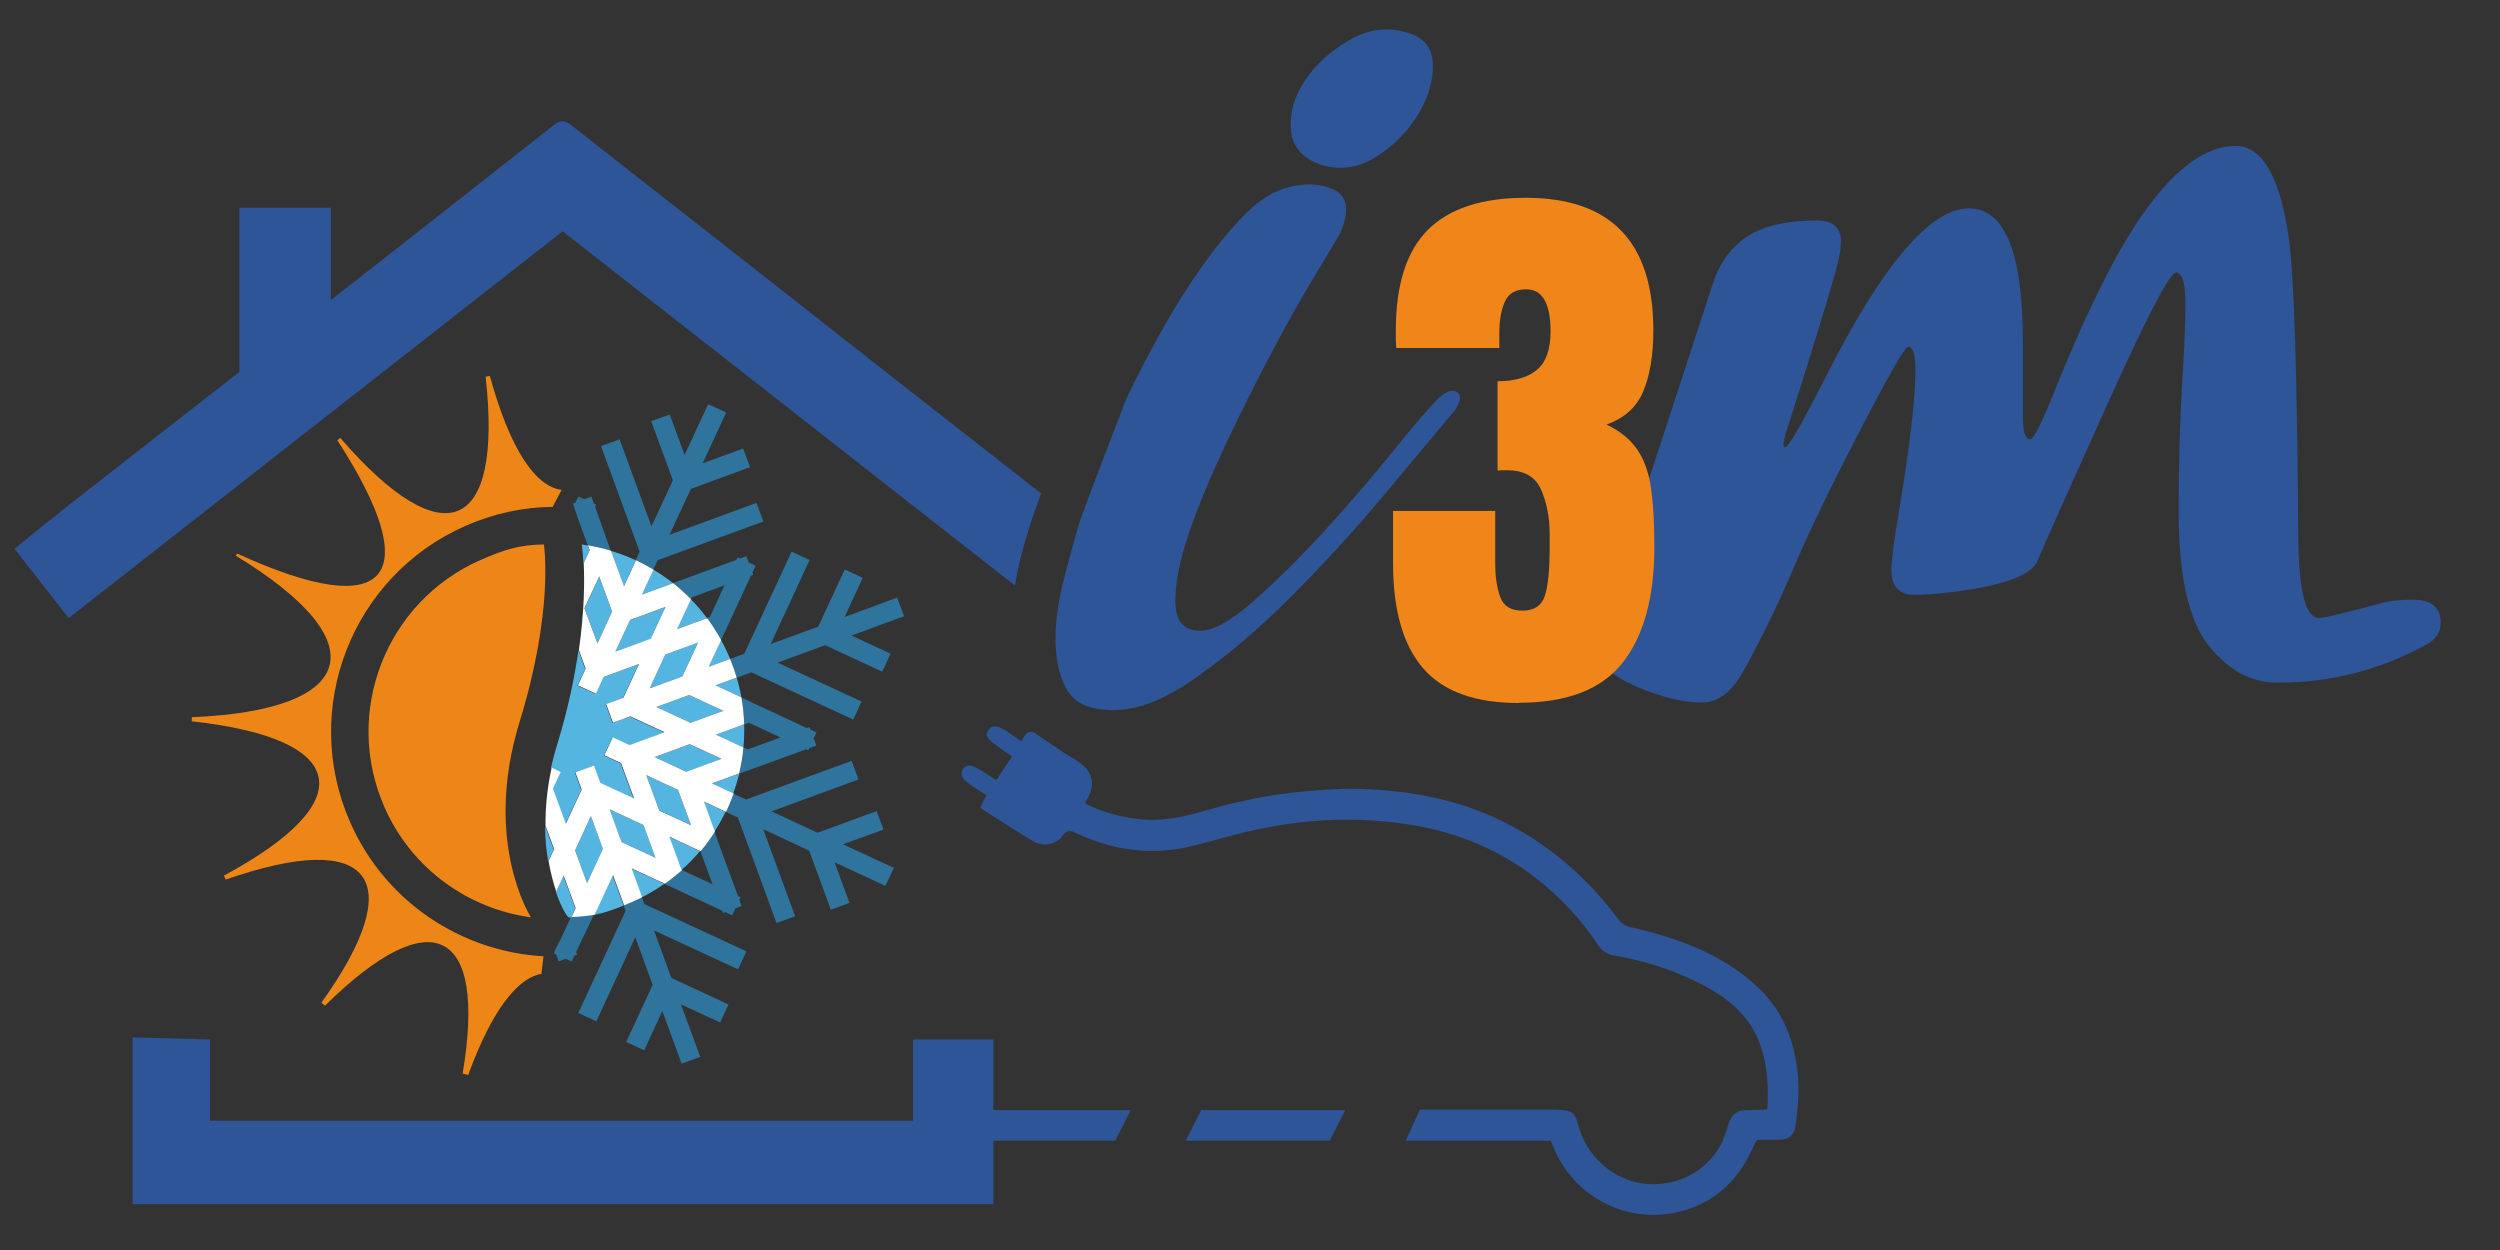 <?xml version="1.0" encoding="UTF-8"?>
<svg id="Calque_1" data-name="Calque 1" xmlns="http://www.w3.org/2000/svg" viewBox="0 0 170.76 85.41">
  <rect x="0" y="0" width="170.76" height="85.41" fill="#333333" stroke="none"/>
  <defs>
    <style>
      .cls-1 {
        fill: #2d5597;
      }

      .cls-1, .cls-2, .cls-3, .cls-4, .cls-5, .cls-6, .cls-7 {
        stroke-width: 0px;
      }

      .cls-2 {
        fill: none;
      }

      .cls-3 {
        fill: #ed8616;
      }

      .cls-4 {
        fill: #fff;
      }

      .cls-5 {
        fill: #2f749c;
      }

      .cls-6 {
        fill: #55b5e1;
      }

      .cls-7 {
        fill: #f08619;
      }
    </style>
  </defs>
  <path class="cls-1" d="M112.96,82.99c-2.9,0-5.62-1.72-6.82-4.54-.06-.15-.11-.27-.14-.36-.03-.08-.06-.17-.08-.19,0,.02-.08.02-.15.02-.09,0-.2.01-.33,0h-4s-5.42,0-5.42,0l.96-2.13h.17c3.12,0,3.8,0,4.47,0,.67,0,1.33,0,4.49,0,.16,0,.33,0,.49.02.79.06.98.21,1.18.97.29,1.11.85,2.02,1.7,2.78,1.18,1.06,2.77,1.52,4.35,1.25,1.56-.26,2.9-1.18,3.66-2.54.26-.46.42-.99.58-1.51.19-.62.58-.93,1.17-.94h.45c.26-.01.52-.01.78-.02.25,0,.26-.07.26-.17.05-1.23.03-2.69-.45-4.13-.57-1.7-1.73-2.99-3.67-4.06-1.89-1.04-4.04-1.78-6.38-2.18-.47-.08-.8-.3-1.06-.69-1.15-1.76-2.63-3.34-4.39-4.69-2.39-1.83-5.21-3.02-8.39-3.54-3.42-.56-6.99-.45-10.58.33-.84.18-1.69.41-2.51.63-.68.18-1.37.37-2.07.53-2.6.61-5.25.27-7.87-.99q-.45-.22-.74.2c-.45.65-1.35.83-2.04.43-.66-.39-1.31-.81-1.94-1.21-.26-.17-.52-.34-.79-.5-.16-.1-.32-.21-.49-.32l-.4-.26.07-.17c.12-.3.23-.5.3-.62.01-.03.03-.05.04-.08-.01,0-.03-.02-.05-.03-.11-.07-1.12-.68-1.39-.96-.12-.12-.4-.42-.16-.79.29-.39.65-.21.79-.15.44.21.82.46,1.19.71l.12.08c.07.05.15.11.19.12,0-.01.03-.04.08-.12.17-.29.42-.65.64-.98.1-.15.2-.3.28-.42.05-.08.05-.11.05-.12,0,0-.02-.03-.12-.09-.4-.24-.81-.54-1.26-.9-.15-.12-.47-.37-.26-.74.3-.48.72-.28.88-.2l.05.02c.26.12.48.28.7.44.1.08.21.15.32.22.13.08.3.19.35.2.02-.02.13-.2.2-.32.09-.15.21-.25.34-.28.21-.05.38.07.51.16.3.2.57.38.84.57.3.21.6.41.9.61.17.12.35.22.53.33.17.1.35.21.51.32,1.06.69,1.27,1.62.6,2.68-.06.09-.07.15-.06.17,0,.04.09.09.23.16,1.01.49,2.15.8,3.46.95,1.57.18,3.07-.17,4.34-.54,2.52-.73,4.8-1.18,7-1.36,1.15-.1,2.34-.2,3.52-.17,3.94.09,7.28.86,10.19,2.34,2.99,1.53,5.59,3.76,7.72,6.65.15.2.47.39.79.46,2.83.66,6.08,1.66,8.68,4.1,1.48,1.39,2.36,3.18,2.67,5.46.17,1.21.13,2.49-.1,4.02-.09.61-.43.92-1.03.93-.46.01-.92.02-1.38.01-.2,0-.28.04-.38.27-.97,2.35-2.56,3.87-4.72,4.53-.72.22-1.45.33-2.17.33"/>
  <path class="cls-1" d="M69.33,40c-10.4-8.15-20.39-15.97-30.9-24.2-11.24,8.8-22.47,17.59-33.74,26.42-1.21-1.54-2.4-3.08-3.7-4.74,1.23-.99,2.42-1.97,3.63-2.92,3.91-3.06,7.82-6.1,11.73-9.16v-11.21h6.25v6.31c5.08-3.98,10.16-7.97,15.23-11.96.47-.37.77-.32,1.22.03,3.24,2.56,6.5,5.1,9.75,7.64,4.13,3.24,8.26,6.49,12.39,9.73,3.52,2.76,6.38,4.99,9.93,7.77,0,0-1.37,3.46-1.79,6.27"/>
  <polygon class="cls-1" points="9.06 70.86 14.34 71 14.34 76.55 62.36 76.55 62.36 71 67.85 71 67.85 82.25 9.06 82.25 9.06 70.86"/>
  <path class="cls-1" d="M125.74,16.43c-.08,1.01.4.06-3.66,12.85-.18.54-.27.91-.27,1.1,0,.11.05.16.14.16.21,0,1.14-1.61,2.77-4.83,3.88-7.65,7.13-11.48,9.77-11.48,2.45,0,3.68,3.03,3.68,9.08v5.19c0,1,.17,1.5.5,1.5.24,0,.82-1.15,1.73-3.45,1.79-4.43,3.45-7.92,5-10.46,2.51-4.08,4.95-6.12,7.31-6.12,1.82,0,3.03,2.11,3.63,6.33.36,2.62.57,9.41.64,20.36.03,3.7.5,5.55,1.41,5.55.33,0,1.7-.32,4.09-.97.67-.19,1.44-.28,2.32-.28,1.27,0,1.91.53,1.91,1.58,0,.65-.33,1.15-1,1.5-3.15,1.73-6.53,2.59-10.13,2.59-1.82,0-3.4-.86-4.75-2.57-1.35-1.72-2.02-4.76-2.02-9.14,0-3.11.08-5.99.23-8.64.15-2.22.23-4.05.23-5.51s-.21-2.15-.64-2.15-2,3.03-4.73,9.08c-2.63,5.84-4.21,9.37-4.72,10.58-.39,1-2.32,1.72-5.77,2.15-1.12.14-2,.2-2.63.2-1.06,0-1.59-.57-1.59-1.7,0-.65.17-1.95.5-3.89.76-4.54,1.14-7.81,1.14-9.81,0-1.03-.17-1.54-.5-1.54-.21,0-1.29,1.88-3.25,5.64-1.95,3.76-3.48,6.91-4.57,9.47-1.09,2.55-2.24,4.91-3.45,7.08-.79,1.4-1.73,2.11-2.82,2.11-1.24,0-2.71-.36-4.41-1.07-1.7-.72-2.54-1.52-2.54-2.41,0-1,.14-1.93.41-2.8l7.27-22.27c.48-1.49,1.29-2.59,2.41-3.31,1.12-.72,2.7-1.07,4.72-1.07.73,0,1.58.17,1.66,1.39"/>
  <path class="cls-7" d="M103.76,48.02c-3.01,0-5.19-.79-6.56-2.38-1.37-1.59-2.05-3.98-2.05-7.18v-3.56h6.98v3.58c0,.9.11,1.67.34,2.29.22.63.73.94,1.52.94s1.31-.34,1.53-1.02c.22-.68.33-1.78.33-3.32v-.85c0-1.17-.2-2.2-.59-3.08-.39-.88-1.16-1.32-2.31-1.32-.14,0-.27,0-.38,0-.11,0-.2.02-.28.03v-6.11c1.17,0,2.07-.26,2.69-.78.62-.52.93-1.4.93-2.62,0-1.92-.56-2.88-1.66-2.88-.72,0-1.21.28-1.46.84-.25.56-.38,1.27-.38,2.14v1.03h-7.04c-.01-.15-.02-.34-.03-.56,0-.22,0-.43,0-.64,0-3.12.73-5.41,2.19-6.87,1.46-1.46,3.69-2.19,6.69-2.19,5.8,0,8.71,3.02,8.71,9.05,0,1.68-.23,3.06-.68,4.15-.45,1.09-1.29,1.85-2.52,2.29.97.46,1.68,1.06,2.15,1.78s.77,1.62.91,2.69c.14,1.07.21,2.37.21,3.89,0,3.4-.71,6.03-2.14,7.87-1.43,1.84-3.79,2.77-7.09,2.77"/>
  <path class="cls-1" d="M98.16,27.29c.54-.54.99-.71,1.34-.52.35.19.29.64-.17,1.33l-.12.12c-1.16,1.39-2.75,3.29-4.76,5.69-2.01,2.4-4.14,4.72-6.39,6.97-2.25,2.25-4.51,4.14-6.79,5.69-2.28,1.55-4.35,2.17-6.21,1.86-1.09-.15-1.84-.64-2.26-1.45-.43-.81-.66-1.82-.7-3.02-.04-1.2.12-2.51.46-3.95.35-1.43.75-2.92,1.22-4.47.39-1.08.85-2.32,1.39-3.72.54-1.39,1.12-2.9,1.74-4.53.77-1.63,1.61-3.23,2.5-4.82.89-1.59,1.82-3.06,2.79-4.41.97-1.35,1.93-2.51,2.9-3.48.97-.97,1.95-1.57,2.96-1.8,1.24-.31,2.28-.23,3.14.23.85.46.97,1.43.35,2.9-.31.54-.91,1.55-1.8,3.02-.89,1.47-1.86,3.19-2.9,5.17-1.05,1.97-2.09,4.06-3.14,6.27-1.04,2.21-1.88,4.22-2.5,6.04-.62,1.82-.93,3.37-.93,4.64s.5,1.96,1.51,2.03c.93.08,2.19-.58,3.77-1.97,1.59-1.39,3.21-3,4.88-4.82,1.66-1.82,3.21-3.62,4.65-5.4,1.43-1.78,2.46-2.98,3.08-3.6M90.26,11.27c-1.32-.46-2.01-1.28-2.09-2.44-.08-1.16.25-2.28.99-3.37.73-1.08,1.74-1.99,3.02-2.73,1.28-.73,2.57-.91,3.89-.52,1.16.31,1.76,1.03,1.8,2.15.04,1.12-.29,2.26-.99,3.43-.7,1.16-1.65,2.13-2.85,2.9-1.2.77-2.46.97-3.77.58"/>
  <polygon class="cls-1" points="90.83 77.91 80.99 77.91 82.05 75.82 91.89 75.82 90.83 77.91"/>
  <polygon class="cls-1" points="76.18 77.91 66.34 77.91 67.4 75.82 77.24 75.82 76.18 77.91"/>
  <path class="cls-3" d="M22.2,68.69c7.29-7.19,11.07-5.3,9.4,4.64l.38.09c1.58-4.31,3.31-6.61,5-6.9l.14-1.2c-5.58-.32-10.79-3.68-13.2-9.15-3.42-7.77.11-16.83,7.87-20.25,1.94-.85,3.96-1.28,5.96-1.3l.61-1.16c-1.81-.23-3.54-2.82-4.9-7.78l-.29.05c1.19,10.64-2.85,12.36-9.93,4.18l-.2.16c6.07,9.36,3.56,12.52-6.84,7.74l-.09.15c9.79,5.96,8.22,10.56-3.01,11.03v.28c10.74,1.17,11.62,5.47,2.19,10.54l.13.27c9.97-3.48,12.6-.06,6.53,8.41l.26.21Z"/>
  <path class="cls-3" d="M37.14,37.19c-1.66.02-2.7.35-4.32,1.06-6.47,2.85-9.41,10.4-6.56,16.88,1.86,4.23,5.74,6.95,10.01,7.53,0,0-3.32-5.11-.78-13.35,2.37-7.69,1.66-12.12,1.66-12.12"/>
  <path class="cls-5" d="M47.85,58.16l.82,2.24-2.11-.98c-.37.33-.77.65-1.19.94l.05.02v.02s.02,0,.02,0l3.88,1.8.06.16.16-.06.47.22.22-.47.43-.16-.16-.43.08-.17-.17-.08-1.46-3.98.02-.04-.04-.02-.13-.36c-.3.46-.63.91-.98,1.33l.04.02Z"/>
  <path class="cls-5" d="M51.31,45.92l6.97,3.23.57-1.23-5.74-2.66,3.25-1.19,3.9,1.81.57-1.23-2.67-1.24,3.59-1.32-.47-1.27-3.59,1.32,1.24-2.67-1.23-.57-1.81,3.9-3.25,1.19,2.66-5.74-1.23-.57-3.23,6.97-.97.36c.17.42.32.85.45,1.28l.99-.36Z"/>
  <path class="cls-5" d="M44.93,38.26l7.21-2.64-.47-1.27-5.94,2.18,1.46-3.14,4.04-1.48-.47-1.27-2.77,1.01,1.61-3.47-1.23-.57-1.61,3.47-1.01-2.77-1.27.46,1.48,4.04-1.46,3.14-2.18-5.94-1.27.46,2.64,7.21-.27.59c.41.19.81.4,1.2.64l.3-.65Z"/>
  <path class="cls-5" d="M60.35,56.67l-.47-1.27-4.04,1.48-3.14-1.46,5.94-2.18-.47-1.27-7.21,2.64-.88-.41c-.15.42-.33.84-.52,1.25l.84.39,2.64,7.21,1.27-.47-2.18-5.94,3.14,1.46,1.48,4.04,1.27-.47-1.01-2.77,3.47,1.61.57-1.23-3.47-1.61,2.77-1.01Z"/>
  <path class="cls-5" d="M42.6,61.85l.13.37-3.23,6.97,1.23.57,2.66-5.74,1.19,3.25-1.81,3.9,1.23.57,1.24-2.68,1.32,3.59,1.27-.46-1.32-3.59,2.68,1.24.57-1.23-3.9-1.81-1.19-3.25,5.74,2.66.57-1.23-6.97-3.23-.17-.46c-.21.11-.42.21-.64.31-.21.09-.4.17-.59.25"/>
  <path class="cls-5" d="M37.9,64.97l-.07.15.15.07.18.48.48-.18.41.19.19-.41.18-.07-.07-.18,1.22-2.55c-.48.1-.99.15-1.57.16l-.73,1.57-.39.75ZM39.45,35.34l.7,1.92c.54.09,1.07.22,1.59.37h0s-.02,0-.02,0l-1.07-3.01.07-.15-.15-.07-.18-.48-.48.18-.41-.19-.19.42-.18.07.07.18.26.79Z"/>
  <path class="cls-5" d="M47.19,40.93l.06-.13,2.24-.82-1.01,2.17-.2.07c.35.47.67.97.96,1.5l.23-.49h.02s0-.02,0-.02l1.8-3.88.16-.06-.06-.16.22-.47-.47-.22-.16-.43-.43.16-.17-.08-.08.17-3.98,1.46-.04-.02-.02.04-.29.11c.43.34.84.7,1.22,1.1"/>
  <path class="cls-5" d="M51.14,49.36l2.17,1.01-2.24.82-.28-.13c-.06.6-.15,1.2-.29,1.78l.52-.19h.02s0,0,0,0l4.02-1.47.15.07.07-.15.48-.18-.18-.48.19-.41-.41-.19-.07-.18-.18.07-3.85-1.79v-.04s-.05.01-.05.01l-.57-.26c.11.61.17,1.23.19,1.84l.31-.12Z"/>
  <path class="cls-6" d="M42.61,40.04l.82-1.77c-.55-.25-1.11-.47-1.69-.64v.02s.87,2.4.87,2.4Z"/>
  <path class="cls-6" d="M37.82,58.02l-.59-1.6c0,.88.09,1.69.21,2.41l.38-.81Z"/>
  <path class="cls-6" d="M50.64,47.63c-.08-.45-.19-.9-.32-1.35l-1.45.53,1.77.82Z"/>
  <path class="cls-6" d="M50.83,49.47l-1.93.71,1.88.87c.05-.52.06-1.05.05-1.58"/>
  <path class="cls-6" d="M50.08,54.21c.16-.45.3-.9.41-1.37l-1.88.69,1.47.68Z"/>
  <path class="cls-6" d="M38.87,62.66c.05,0,.1,0,.15,0l.28-.6-.82-2.24-.51,1.1c.4,1.18.84,1.81.91,1.74"/>
  <path class="cls-6" d="M49.87,45c-.04-.09-.07-.19-.12-.28-.15-.35-.32-.68-.5-1l-.85,1.82,1.46-.54Z"/>
  <path class="cls-6" d="M45.97,39.83c-.43-.34-.87-.64-1.34-.92l-.79,1.7,2.13-.78Z"/>
  <path class="cls-6" d="M46.24,42.97l2.05-.75c-.34-.46-.71-.89-1.1-1.29l-.95,2.04Z"/>
  <polygon class="cls-6" points="47.68 43.88 45.44 44.71 44.36 47.02 46.61 46.2 47.68 43.88"/>
  <polygon class="cls-6" points="41.63 55.28 42.46 57.52 44.77 58.59 43.95 56.35 41.63 55.28"/>
  <polygon class="cls-6" points="39.28 58.08 40.1 60.32 41.19 57.98 40.36 55.74 39.28 58.08"/>
  <polygon class="cls-6" points="49.41 48.55 47.07 47.47 44.83 48.29 47.17 49.37 49.41 48.55"/>
  <polygon class="cls-6" points="47.11 50.84 44.71 51.71 46.88 52.72 49.27 51.84 47.11 50.84"/>
  <path class="cls-6" d="M37.65,52.46l.62.29-.53,1.14.88,2.4,1.08-2.34-.43-1.18,1.27-.46.43,1.18,2.31,1.07-.89-2.42-1.14-.53.57-1.23,1.14.53,2.4-.88-2.34-1.08-1.18.43-.47-1.27,1.18-.43,1.07-2.31-2.42.89-.53,1.14-1.23-.57.53-1.14-.46-1.27c-.27,1.88-.72,4.07-1.47,6.49-.16.53-.3,1.05-.41,1.55"/>
  <polygon class="cls-6" points="45.45 41.46 43.03 42.35 42.03 44.51 44.45 43.63 45.45 41.46"/>
  <polygon class="cls-6" points="44.14 52.94 45.03 55.36 47.19 56.36 46.31 53.95 44.14 52.94"/>
  <path class="cls-6" d="M40.76,62.12v.04s-.02.01-.02.01l-.15.32c.66-.13,1.29-.34,2.01-.64l-.76-2.07-1.08,2.34Z"/>
  <polygon class="cls-6" points="39.93 41.55 40.8 43.94 41.81 41.78 40.93 39.38 39.93 41.55"/>
  <path class="cls-6" d="M39.86,38.48l.41-.89-.12-.33c-.14-.02-.27-.05-.41-.07,0,0,.07.45.11,1.29"/>
  <path class="cls-6" d="M43.84,61.29c.54-.28,1.06-.58,1.54-.92l-2.27-1.05.72,1.98Z"/>
  <path class="cls-6" d="M48.8,56.81c.28-.44.53-.89.76-1.36l-1.51-.7.75,2.06Z"/>
  <path class="cls-6" d="M47.81,58.14l-2.13-.99.82,2.24.06.03c.45-.4.87-.83,1.25-1.28"/>
  <path class="cls-4" d="M48.61,53.52l1.88-.69c.14-.59.24-1.18.29-1.78l-1.88-.87,1.93-.71c-.02-.61-.08-1.23-.19-1.84l-1.77-.82,1.45-.53c-.13-.43-.28-.85-.45-1.28l-1.46.54.85-1.82c-.29-.53-.61-1.02-.96-1.5l-2.05.75.95-2.04c-.39-.39-.79-.76-1.22-1.1l-2.13.78.79-1.7c-.39-.23-.79-.45-1.2-.64l-.82,1.77-.88-2.4v-.02c-.51-.16-1.04-.28-1.58-.37l.12.33-.41.89c.06,1.22.05,3.27-.33,5.93l.46,1.27-.53,1.14,1.23.57.53-1.14,2.42-.89-1.07,2.31-1.18.43.47,1.27,1.18-.43,2.34,1.08-2.4.88-1.14-.53-.57,1.23,1.14.53.89,2.42-2.31-1.07-.43-1.18-1.27.46.43,1.18-1.08,2.34-.88-2.4.53-1.14-.62-.29c-.32,1.44-.43,2.77-.42,3.96l.59,1.6-.38.81c.14.82.33,1.52.52,2.09l.51-1.1.82,2.24-.28.6c.58-.02,1.08-.07,1.57-.16l.15-.32h.04s-.01-.05-.01-.05l1.08-2.34.76,2.07c.19-.08.39-.16.59-.25.22-.1.43-.2.64-.31l-.72-1.97,2.27,1.05c.42-.29.81-.61,1.19-.94l-.06-.03-.82-2.24,2.13.99c.36-.42.68-.87.98-1.33l-.75-2.06,1.51.7c.2-.41.37-.82.52-1.25l-1.47-.68ZM40.8,43.94l-.88-2.4,1.01-2.17.88,2.4-1,2.17ZM42.03,44.51l1.01-2.17,2.42-.89-1.01,2.17-2.42.89ZM45.44,44.71l2.24-.82-1.07,2.31-2.24.82,1.07-2.31ZM44.83,48.29l2.24-.82,2.34,1.08-2.24.82-2.34-1.08ZM40.1,60.32l-.82-2.24,1.08-2.34.82,2.24-1.08,2.34ZM42.46,57.52l-.82-2.24,2.31,1.07.82,2.24-2.31-1.07ZM45.03,55.36l-.89-2.42,2.17,1.01.89,2.42-2.17-1ZM46.88,52.72l-2.17-1.01,2.4-.88,2.17,1-2.4.88Z"/>
  <rect class="cls-2" x="1" y="1.82" width="165.7" height="106.82"/>
</svg>
